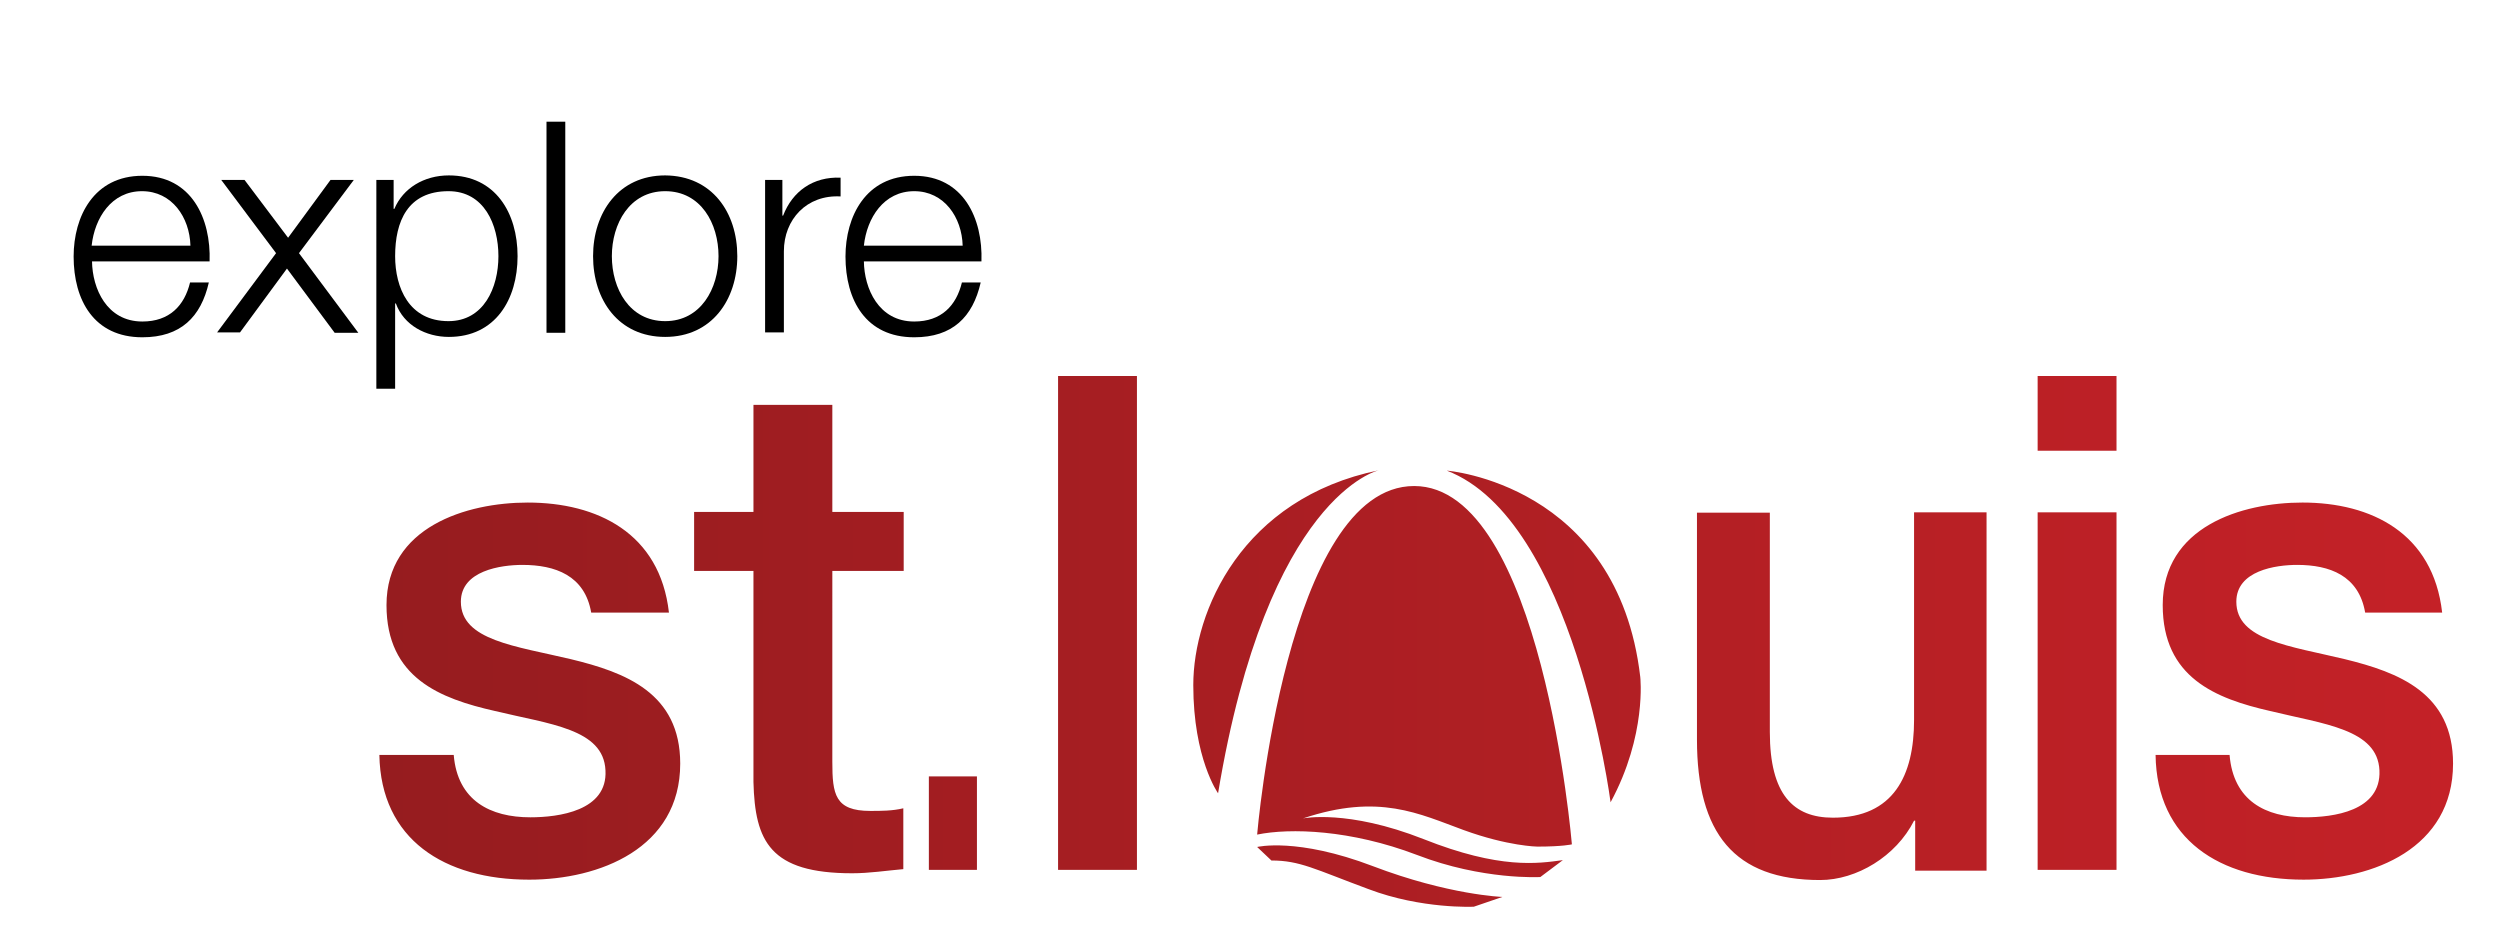 <?xml version="1.0" encoding="utf-8"?>
<!-- Generator: Adobe Illustrator 27.7.0, SVG Export Plug-In . SVG Version: 6.00 Build 0)  -->
<svg version="1.1" id="Layer_1" xmlns="http://www.w3.org/2000/svg" xmlns:xlink="http://www.w3.org/1999/xlink" x="0px" y="0px"
	 viewBox="0 0 665.6 251.1" style="enable-background:new 0 0 665.6 251.1;" xml:space="preserve">
<style type="text/css">
	.st0{fill:url(#SVGID_1_);}
</style>
<g>
	<path d="M24.5,69.6c0.1,7.2,3.9,16,13.4,16c7.2,0,11.2-4.2,12.7-10.4h5c-2.1,9.2-7.5,14.6-17.7,14.6c-12.9,0-18.3-9.9-18.3-21.5
		c0-10.7,5.4-21.5,18.3-21.5c13.1,0,18.3,11.4,17.9,22.8H24.5z M50.7,65.4c-0.2-7.5-4.9-14.5-12.9-14.5c-8.1,0-12.6,7.1-13.4,14.5
		H50.7z"/>
	<path d="M73.5,67.4L58.9,47.9h6.2l11.6,15.4L88,47.9h6.2L79.6,67.4l15.8,21.2h-6.3L76.4,71.5L63.9,88.5h-6.1L73.5,67.4z"/>
	<path d="M100.2,47.9h4.6v7.7h0.2c2.3-5.5,7.9-8.9,14.5-8.9c12.4,0,18.3,10,18.3,21.5c0,11.5-5.9,21.5-18.3,21.5
		c-6.1,0-12-3.1-14.1-8.9h-0.2v22.7h-5V47.9z M119.4,50.9c-10.9,0-14.2,8.1-14.2,17.3c0,8.4,3.7,17.3,14.2,17.3
		c9.4,0,13.3-8.9,13.3-17.3C132.7,59.8,128.9,50.9,119.4,50.9z"/>
	<path d="M145.5,32.4h5v56.2h-5V32.4z"/>
	<path d="M196.3,68.2c0,11.6-6.8,21.5-19.2,21.5c-12.4,0-19.2-9.8-19.2-21.5c0-11.6,6.8-21.5,19.2-21.5
		C189.6,46.8,196.3,56.6,196.3,68.2z M162.9,68.2c0,8.7,4.7,17.3,14.2,17.3c9.5,0,14.2-8.7,14.2-17.3c0-8.7-4.7-17.3-14.2-17.3
		C167.6,50.9,162.9,59.6,162.9,68.2z"/>
	<path d="M203.7,47.9h4.6v9.5h0.2c2.5-6.5,8-10.4,15.3-10.1v5c-9-0.5-15.1,6.1-15.1,14.6v21.6h-5V47.9z"/>
	<path d="M230,69.6c0.1,7.2,3.9,16,13.4,16c7.2,0,11.2-4.2,12.7-10.4h5c-2.1,9.2-7.5,14.6-17.7,14.6c-12.9,0-18.3-9.9-18.3-21.5
		c0-10.7,5.4-21.5,18.3-21.5c13.1,0,18.3,11.4,17.9,22.8H230z M256.3,65.4c-0.2-7.5-4.9-14.5-12.9-14.5c-8.1,0-12.6,7.1-13.4,14.5
		H256.3z"/>
</g>
<linearGradient id="SVGID_1_" gradientUnits="userSpaceOnUse" x1="100.966" y1="170.773" x2="653.095" y2="170.773">
	<stop  offset="4.109377e-04" style="stop-color:#961C1F"/>
	<stop  offset="1" style="stop-color:#C42127"/>
</linearGradient>
<path class="st0" d="M120.8,201c1,12.2,9.8,16.6,20.4,16.6c7.5,0,20.6-1.7,20-12.5c-0.5-11.1-15-12.3-29.4-15.8
	c-14.6-3.3-28.9-8.8-28.9-28.2c0-20.8,21.3-27.3,37.6-27.3c18.5,0,35.2,8.1,37.6,29.3h-20.7c-1.7-9.9-9.6-12.7-18.3-12.7
	c-5.7,0-16.4,1.5-16.4,9.8c0,10.3,14.6,11.8,29.3,15.3c14.5,3.5,29.1,9,29.1,27.8c0,22.6-21.6,30.9-40.2,30.9
	c-22.6,0-39.5-10.7-39.9-33.2H120.8z M184.8,152h15.8v56.2c0.4,15.8,4.4,24.3,26.3,24.3c4.6,0,9-0.7,13.6-1.1v-16.2
	c-2.9,0.7-5.9,0.7-8.8,0.7c-9.4,0-10.1-4.4-10.1-13.1V152h19v-15.7h-19v-28.5h-21v28.5h-15.8V152z M247.3,231.6h12.8v-24.9h-12.8
	V231.6z M281.7,231.6h21V100.1h-21V231.6z M529,136.4h-19.4v55.3c0,14.7-5.4,26-21.6,26c-10.5,0-16.8-6.1-16.8-22.8v-58.4h-19.4
	v60.4c0,24.9,9.9,37.4,32.8,37.4c9.7,0,20.2-6.3,25-15.8h0.3v13.3h19V136.4z M542.5,120h21v-19.9h-21V120z M542.5,231.6h21v-95.2
	h-21V231.6z M573.9,201c0.3,22.5,17.1,33.2,39.4,33.2c18.4,0,39.8-8.3,39.8-30.9c0-18.8-14.5-24.3-28.8-27.8
	c-14.5-3.5-28.9-5-28.9-15.3c0-8.3,10.5-9.8,16.2-9.8c8.6,0,16.4,2.8,18.1,12.7h20.5c-2.4-21.2-18.9-29.3-37.2-29.3
	c-16.2,0-37.2,6.4-37.2,27.3c0,19.3,14.1,24.9,28.6,28.2c14.3,3.5,28.6,4.8,29.1,15.8c0.5,10.9-12.4,12.5-19.8,12.5
	c-10.5,0-19.1-4.4-20.1-16.6H573.9z M317.7,182.4c0,19.6,6.6,28.8,6.6,28.8c13.2-79.5,42.8-86,42.8-86
	C330.6,132.7,317.7,162.8,317.7,182.4z M428.8,213.6c9.7-17.9,7.9-33.4,7.9-33.4c-6-51.4-51.5-54.9-51.5-54.9
	C419.1,138.3,428.8,213.6,428.8,213.6z M377.2,227.6c17.6,6.8,32.9,5.9,32.9,5.9l6-4.5c-6.6,0.9-16.7,2.5-37.1-5.6
	c-20.3-8-32.1-5.5-32.1-5.5c20.2-6.8,31-1.2,42.8,3.1c11.8,4.3,19.6,4.4,19.6,4.4c6.8,0,9.2-0.6,9.2-0.6s-8-95.4-42-95.4
	s-41.8,92.8-41.8,92.8C343.5,220.4,359.6,220.9,377.2,227.6z M338.5,229.1c7.6,0,11.5,2.3,25.8,7.6c14.2,5.4,28.1,4.7,28.1,4.7
	l7.6-2.6c0,0-14.3-0.5-34.5-8.2s-30.8-5.1-30.8-5.1L338.5,229.1z"/>
</svg>
